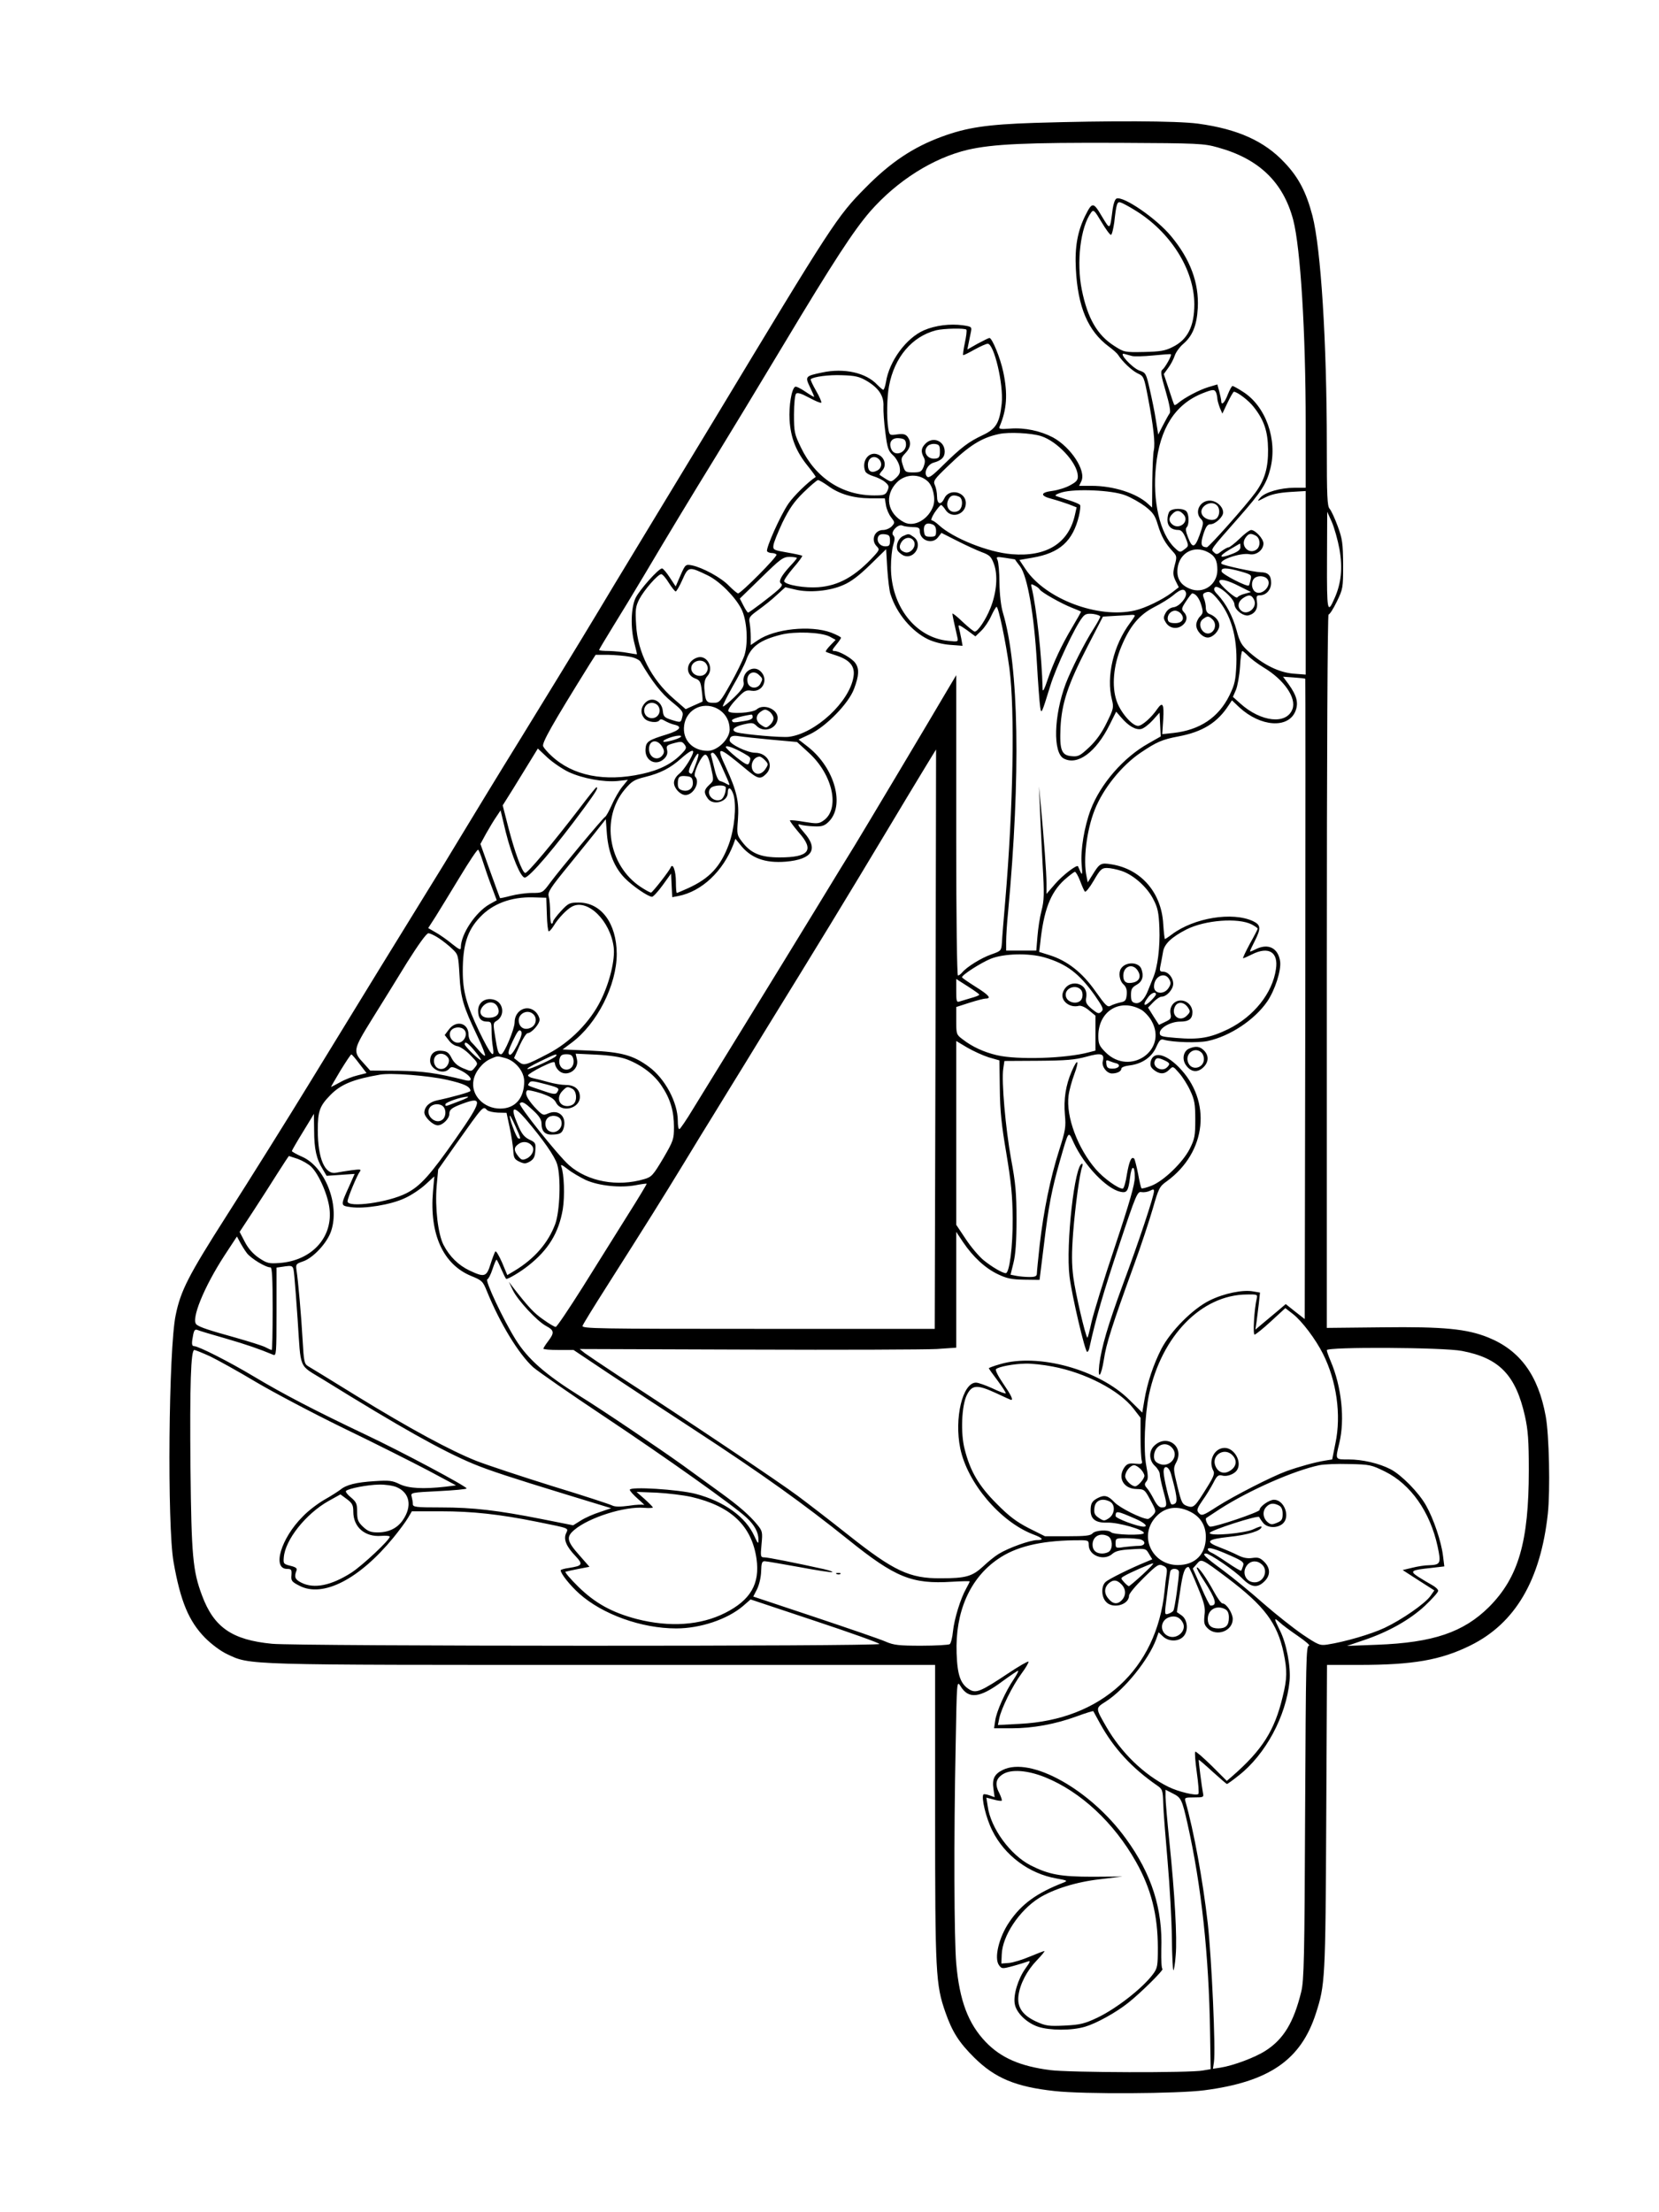 <?xml version="1.0" standalone="no"?>
<!DOCTYPE svg PUBLIC "-//W3C//DTD SVG 20010904//EN"
 "http://www.w3.org/TR/2001/REC-SVG-20010904/DTD/svg10.dtd">
<svg version="1.0" xmlns="http://www.w3.org/2000/svg"
 width="864pt" height="1152pt" viewBox="0 0 864 1152"
 preserveAspectRatio="xMidYMid meet">

<g transform="translate(0,1152) scale(0.1,-0.1)"
fill="#000000" stroke="none">
<path d="M5385 10880 c-244 -8 -350 -24 -478 -71 -151 -55 -270 -135 -399
-266 -149 -150 -174 -190 -788 -1208 -103 -170 -238 -393 -300 -495 -62 -102
-160 -264 -218 -360 -118 -197 -184 -307 -490 -805 -119 -192 -259 -423 -313
-512 -54 -90 -128 -211 -165 -270 -109 -176 -356 -578 -622 -1013 -105 -172
-315 -508 -434 -694 -197 -309 -237 -387 -263 -514 -37 -174 -45 -1097 -11
-1287 36 -204 79 -307 164 -394 33 -33 81 -69 113 -84 125 -59 72 -57 1960
-57 l1729 0 0 -772 c0 -835 3 -893 54 -1038 35 -100 70 -156 150 -235 108
-107 216 -152 418 -174 149 -17 645 -14 780 4 338 44 503 158 581 400 48 149
50 173 54 1018 l4 797 167 0 c281 0 425 25 579 101 234 115 366 340 404 686
13 121 7 411 -11 508 -39 214 -134 343 -299 410 -111 45 -233 57 -553 53
l-288 -3 0 1857 c0 1149 4 1858 9 1858 6 0 25 30 43 67 32 66 33 71 33 193 -1
110 -4 134 -28 199 -15 41 -34 82 -42 91 -13 14 -15 65 -15 328 0 543 -31
1030 -75 1199 -32 122 -72 199 -144 275 -105 113 -245 176 -451 204 -113 15
-460 16 -855 4z m958 -128 c214 -59 340 -181 392 -377 38 -146 65 -585 65
-1064 l0 -331 -58 0 c-73 0 -153 -23 -178 -51 -19 -22 -19 -22 26 1 31 16 69
24 127 28 l83 5 0 -478 0 -478 -64 5 c-74 6 -154 45 -229 111 -41 37 -50 51
-67 115 -21 75 -54 137 -98 185 -20 20 -23 30 -14 39 15 15 100 -58 101 -89 1
-29 48 -65 75 -57 33 9 48 35 42 72 -4 27 -2 32 16 32 32 0 58 29 58 65 0 39
-16 55 -55 55 -34 1 -193 35 -203 44 -18 19 99 59 145 50 36 -7 73 22 73 56 0
24 -42 70 -64 70 -8 0 -35 -20 -60 -45 -26 -25 -52 -45 -57 -45 -6 0 -22 -9
-37 -20 -22 -18 -27 -19 -40 -6 -17 16 -22 9 133 185 114 130 141 171 161 251
38 151 -24 325 -143 400 -26 17 -50 30 -54 30 -4 0 -15 -20 -25 -45 -16 -43
-34 -60 -34 -32 0 6 -5 28 -10 48 l-10 37 -47 -14 c-47 -14 -124 -55 -156 -82
-9 -8 -19 -13 -21 -11 -2 2 -15 39 -29 83 l-26 78 23 32 c13 17 28 46 34 64 6
18 25 44 42 59 50 42 73 97 78 189 7 130 -39 254 -139 374 -76 92 -248 210
-284 196 -8 -3 -16 -26 -20 -53 -15 -114 -12 -113 -57 -39 -44 75 -50 75 -86
3 -40 -81 -55 -162 -49 -277 10 -199 63 -324 172 -405 22 -16 44 -36 48 -43
23 -36 71 -81 101 -96 33 -15 34 -18 55 -128 28 -147 38 -236 30 -273 -4 -16
-7 -90 -8 -164 l-1 -134 -22 20 c-60 55 -180 93 -293 93 l-65 0 12 25 c25 55
-55 176 -148 227 -65 34 -147 52 -223 46 -53 -4 -61 -2 -55 11 38 89 43 170
19 284 -15 72 -58 177 -72 177 -4 0 -32 -14 -62 -30 l-53 -30 6 30 c3 17 9 43
12 59 6 29 5 30 -41 37 -66 9 -143 0 -203 -26 -92 -40 -181 -160 -198 -270 -4
-22 -10 -40 -14 -40 -3 0 -17 12 -31 26 -58 63 -173 89 -288 64 -87 -18 -89
-21 -63 -75 12 -25 22 -48 22 -51 0 -3 -20 9 -45 26 -25 17 -49 29 -54 26 -19
-12 -33 -99 -29 -173 6 -94 34 -165 96 -241 24 -30 42 -55 40 -56 -40 -26
-114 -98 -142 -139 -42 -61 -119 -234 -111 -248 4 -5 15 -9 25 -9 10 0 21 -4
24 -8 6 -10 -185 -202 -200 -202 -5 0 -26 18 -48 40 -40 42 -138 95 -193 106
-32 6 -34 5 -59 -52 l-25 -58 -31 47 c-17 26 -35 47 -40 47 -18 0 -117 -111
-138 -154 -24 -51 -27 -155 -6 -236 8 -30 14 -56 13 -57 -1 -1 -22 3 -47 7
-25 5 -69 9 -97 10 -29 0 -53 2 -53 5 0 3 33 58 73 123 40 64 113 185 162 267
128 216 241 403 377 624 65 106 221 363 345 570 265 442 368 599 454 699 141
161 328 279 509 322 132 30 301 38 795 36 406 -2 434 -3 508 -24z m-435 -325
c186 -112 312 -310 312 -492 0 -114 -35 -184 -113 -222 -39 -20 -64 -24 -150
-26 -100 -2 -103 -1 -153 31 -89 56 -140 144 -170 293 -29 144 -7 327 49 403
12 16 17 11 54 -51 22 -37 44 -67 49 -66 5 1 12 31 17 65 11 99 15 111 35 103
9 -3 41 -20 70 -38z m-875 -624 c3 -5 -1 -35 -8 -68 -7 -33 -11 -62 -9 -64 2
-2 28 11 58 28 31 17 62 31 70 31 33 0 83 -211 73 -311 -11 -101 -29 -132 -99
-165 -74 -35 -111 -63 -206 -156 -56 -56 -75 -69 -84 -60 -19 19 2 64 35 73
40 11 57 28 57 57 0 56 -61 81 -100 42 -23 -23 -25 -42 -9 -72 8 -14 7 -28 -1
-49 -11 -26 -17 -29 -55 -29 -39 0 -42 2 -53 37 -11 34 -9 40 13 63 28 29 32
57 12 85 -11 14 -23 17 -54 13 -40 -6 -41 -5 -47 31 -9 55 -7 162 4 221 28
150 120 258 245 290 40 10 153 12 158 3z m863 -137 c11 -3 60 -2 110 3 49 5
90 8 92 6 6 -5 -30 -69 -44 -80 -11 -8 -8 -29 17 -113 20 -69 27 -108 20 -115
-5 -7 -20 -34 -34 -61 l-25 -49 -12 74 c-6 41 -21 113 -32 161 -19 84 -21 87
-53 98 -38 13 -115 97 -79 87 10 -3 28 -8 40 -11z m-1383 -129 c64 -38 91 -79
88 -134 -1 -24 3 -85 10 -136 10 -80 15 -95 39 -117 16 -14 31 -41 35 -60 5
-29 2 -39 -18 -58 -25 -23 -26 -23 -54 -6 -15 10 -30 19 -32 21 -2 2 4 12 14
23 23 25 13 67 -20 82 -48 22 -90 -31 -69 -86 3 -9 22 -20 43 -26 20 -6 47
-19 60 -30 21 -18 22 -24 13 -45 -10 -22 -18 -25 -69 -25 -167 0 -306 91 -382
250 -34 70 -36 81 -36 172 0 55 5 102 11 108 7 7 27 1 68 -21 31 -17 60 -29
63 -26 3 3 -9 31 -27 62 -18 31 -30 58 -28 60 13 13 94 24 164 21 67 -2 89 -7
127 -29z m1821 -63 c3 -9 6 -23 6 -32 1 -9 7 -30 13 -46 l13 -30 27 57 c15 31
30 57 33 57 17 0 77 -45 103 -79 54 -68 74 -127 75 -221 1 -95 -17 -158 -65
-224 -47 -65 -243 -286 -254 -286 -30 1 -34 16 -18 68 13 40 22 52 37 52 25 0
66 38 66 61 0 31 -35 62 -70 62 -52 0 -81 -61 -45 -96 12 -12 12 -22 4 -49
-33 -103 -47 -112 -72 -46 -11 28 -14 45 -7 52 14 14 13 69 -2 84 -16 16 -70
16 -86 0 -7 -7 -12 -27 -12 -45 0 -34 21 -53 58 -53 14 0 25 -13 37 -42 16
-41 16 -42 -7 -59 -22 -17 -24 -17 -51 9 -76 72 -116 244 -97 423 20 199 100
324 243 381 53 21 63 22 71 2z m-912 -225 c84 -27 186 -136 191 -204 2 -24 -5
-33 -38 -51 -22 -13 -64 -26 -92 -30 -66 -8 -68 -26 -5 -42 26 -7 66 -20 88
-28 l41 -16 -9 -40 c-33 -147 -148 -219 -329 -204 -124 10 -307 84 -380 152
-14 13 -30 24 -36 24 -7 0 0 18 14 40 15 22 30 40 34 40 4 0 14 -11 23 -25 32
-49 106 -24 106 35 0 60 -87 79 -112 25 -17 -37 -38 -32 -38 10 0 19 -5 45
-11 58 -10 22 -5 30 66 98 112 109 177 150 269 169 50 11 168 5 218 -11z
m-704 -37 c7 -49 -60 -75 -77 -29 -14 35 5 59 42 55 25 -2 33 -8 35 -26z m177
-42 c0 -29 -4 -36 -23 -38 -43 -6 -69 37 -40 66 7 7 24 12 38 10 21 -3 25 -8
25 -38z m-317 -42 c18 -18 14 -46 -9 -58 -30 -16 -49 -5 -49 29 0 38 33 54 58
29z m253 -114 c28 -25 42 -88 30 -127 -24 -71 -99 -114 -152 -87 -88 45 -105
140 -38 208 43 44 115 47 160 6z m-520 -23 c59 -44 132 -65 221 -66 l76 0 6
-36 c3 -20 15 -48 27 -63 20 -26 20 -28 4 -46 -10 -11 -31 -20 -46 -20 -45 0
-65 -53 -33 -85 15 -15 14 -19 -12 -48 -100 -109 -186 -157 -293 -165 -69 -5
-166 11 -177 30 -3 5 18 36 46 69 29 33 50 62 48 65 -3 2 -38 10 -79 17 -70
12 -74 14 -71 37 1 14 23 67 47 119 36 73 60 108 110 157 36 35 70 64 75 64 6
0 28 -13 51 -29z m1549 -50 c30 -11 77 -38 104 -58 41 -32 52 -48 66 -96 19
-62 39 -97 77 -138 22 -24 23 -28 11 -72 -10 -40 -10 -51 4 -81 l17 -34 -36
-28 c-49 -37 -139 -81 -193 -93 -191 -44 -466 60 -569 215 l-32 48 69 12 c140
24 209 85 241 217 6 26 9 52 6 57 -3 5 -29 16 -58 25 -28 9 -59 19 -67 22 -9
3 3 11 30 19 70 20 261 12 330 -15z m-866 -7 c23 -9 21 -61 -3 -74 -39 -21
-73 19 -51 60 11 21 26 25 54 14z m1344 -46 c17 -17 15 -53 -3 -68 -19 -16
-61 -5 -74 19 -22 39 44 82 77 49z m-174 -47 c34 -38 -26 -85 -62 -49 -16 16
-15 33 4 52 21 21 37 20 58 -3z m812 -181 c17 -99 9 -178 -26 -256 -37 -85
-40 -68 -39 198 l1 253 24 -53 c13 -30 31 -94 40 -142z m-2101 94 c0 -26 -4
-29 -30 -29 -26 0 -30 4 -33 29 -4 33 12 47 42 36 15 -5 21 -16 21 -36z m-122
21 c30 0 37 -4 37 -19 0 -51 66 -74 96 -33 l17 22 81 -41 c45 -23 102 -49 128
-59 41 -15 50 -23 64 -61 22 -58 15 -149 -18 -231 -24 -60 -65 -121 -81 -122
-5 -1 -33 22 -63 50 -30 29 -54 48 -54 43 0 -8 11 -57 26 -123 5 -23 4 -24
-49 -18 -170 17 -297 181 -297 383 0 42 5 94 12 116 9 29 9 41 0 50 -17 17 26
62 48 51 8 -4 32 -7 53 -8z m-118 -70 c0 -25 -4 -30 -24 -30 -28 0 -47 25 -38
49 5 12 16 16 34 14 24 -3 28 -8 28 -33z m1906 25 c22 -13 25 -52 5 -70 -39
-32 -89 17 -60 59 17 24 27 26 55 11z m-81 -59 c0 -14 -13 -24 -44 -36 -67
-26 -74 -14 -14 22 29 17 54 32 56 32 1 1 2 -8 2 -18z m-1822 -246 c31 -99
110 -193 195 -234 29 -14 75 -26 114 -29 l66 -5 -7 39 c-4 21 -10 48 -13 58
-4 15 4 12 41 -14 l46 -34 30 29 c17 16 40 50 52 77 12 26 25 48 28 48 10 0
48 -181 67 -320 29 -219 20 -724 -22 -1215 -8 -93 -16 -189 -17 -213 -3 -43
-4 -44 -55 -62 -52 -18 -128 -65 -152 -94 -8 -9 -17 -16 -22 -16 -5 0 -9 298
-9 703 0 386 0 738 0 782 l0 79 -47 -79 c-76 -130 -443 -745 -483 -810 -21
-33 -113 -184 -205 -335 -92 -151 -258 -421 -368 -600 -110 -179 -230 -373
-266 -432 -36 -60 -69 -108 -73 -108 -5 0 -8 19 -8 43 0 96 -67 221 -151 282
-81 60 -144 77 -307 84 l-142 6 47 35 c133 99 235 301 235 463 -1 159 -81 267
-198 267 -48 0 -54 -3 -93 -45 -22 -24 -41 -49 -41 -55 0 -5 -3 -10 -7 -10 -5
0 -8 26 -8 58 0 31 -3 69 -7 83 -7 23 7 44 110 170 64 79 133 164 152 189 l35
44 6 -79 c8 -96 39 -173 94 -229 41 -41 121 -96 141 -96 6 0 31 27 55 60 l44
61 3 -62 3 -61 32 6 c122 24 233 129 287 270 l10 28 23 -28 c55 -72 130 -100
240 -91 138 12 171 65 95 151 -32 37 -37 47 -21 42 11 -4 44 -8 71 -9 41 -2
55 2 76 22 88 83 35 280 -105 391 l-50 39 58 27 c85 40 203 161 231 237 26 69
28 105 6 135 -17 24 -83 62 -109 62 -13 0 -12 6 9 31 14 17 26 34 26 38 0 4
-24 16 -52 27 -107 39 -293 20 -381 -40 l-37 -25 0 43 c0 24 -3 57 -6 73 -5
27 -1 33 46 67 29 21 72 55 96 78 l44 40 51 -12 c73 -18 181 -8 252 24 40 17
83 50 140 106 l82 80 6 -102 c4 -57 11 -117 17 -133z m1652 220 c37 -19 50
-43 50 -93 0 -77 -74 -127 -143 -98 -50 20 -71 56 -64 109 11 79 86 119 157
82z m-2140 -31 c0 -3 -16 -22 -35 -42 -46 -50 -63 -81 -47 -91 8 -5 4 -15 -15
-32 -35 -32 -150 -119 -157 -119 -3 0 -14 16 -24 36 l-19 37 111 108 c101 99
114 109 149 109 20 0 37 -3 37 -6z m1136 -7 c0 -1 12 -18 27 -37 38 -51 73
-252 87 -500 6 -107 14 -211 17 -230 6 -42 7 -40 53 109 30 98 130 311 168
357 13 17 25 20 55 17 20 -3 37 -9 37 -14 0 -5 -16 -34 -35 -64 -46 -71 -117
-213 -145 -286 -62 -167 -67 -359 -10 -389 72 -38 168 33 239 176 l34 68 26
-30 c38 -45 77 -67 105 -60 13 3 40 24 59 45 l36 40 3 -62 3 -62 -65 -37
c-130 -73 -249 -211 -300 -345 -33 -88 -53 -209 -47 -283 5 -53 3 -60 -6 -40
-6 14 -12 27 -13 29 -7 9 -79 -46 -119 -92 l-45 -52 0 55 c0 55 -13 231 -30
410 l-9 95 5 -115 c2 -63 9 -195 14 -293 9 -153 8 -186 -6 -240 -9 -34 -18
-95 -21 -134 l-6 -73 -78 0 -79 0 0 48 c0 26 4 94 10 152 66 711 57 1278 -27
1560 -10 33 -17 95 -18 155 0 55 -5 108 -10 119 -8 17 -5 18 41 11 27 -4 49
-8 50 -8z m-1599 -84 c61 -30 141 -110 174 -174 29 -57 37 -174 16 -242 -9
-26 -41 -92 -72 -147 -54 -96 -58 -100 -90 -100 -37 0 -42 8 -47 77 -1 28 3
48 15 61 38 41 0 114 -51 98 -59 -19 -67 -88 -12 -109 25 -9 29 -17 35 -65 4
-29 5 -55 3 -56 -2 -1 -22 -10 -45 -20 l-42 -19 -62 54 c-117 101 -188 241
-196 384 -5 80 -3 96 16 134 25 48 97 131 115 131 6 0 24 -20 39 -45 16 -25
32 -45 36 -45 4 0 20 27 35 61 31 70 34 70 133 22z m2775 21 c55 -16 57 -18
51 -43 -3 -14 -7 -28 -9 -30 -8 -9 -139 58 -142 73 -4 21 24 21 100 0z m138
-39 c28 -33 -31 -93 -65 -65 -18 15 -20 51 -3 68 16 16 53 15 68 -3z m-147
-37 l62 -31 -32 -9 c-18 -4 -35 -13 -39 -19 -6 -11 -94 67 -94 83 0 17 43 7
103 -24z m-1038 -18 c9 -15 114 -74 168 -95 26 -10 47 -19 47 -21 0 -1 -20
-37 -45 -79 -57 -95 -101 -190 -131 -280 -14 -42 -23 -60 -24 -45 -4 170 -32
426 -57 529 -5 21 -4 22 15 12 12 -6 24 -15 27 -21z m761 -15 c9 -23 -33 -73
-63 -77 -17 -2 -33 -13 -42 -29 -13 -24 -13 -29 2 -53 20 -30 61 -35 89 -9 22
20 23 46 3 66 -13 14 -12 20 12 56 15 23 29 41 32 41 18 -1 36 -24 47 -60 11
-37 10 -44 -7 -61 -10 -10 -19 -30 -19 -44 0 -30 32 -65 60 -65 27 0 60 35 60
63 0 25 -22 49 -52 60 -11 4 -18 17 -18 31 0 14 -4 36 -10 50 -8 21 -6 26 13
32 17 5 28 -1 54 -31 74 -85 107 -199 102 -345 -4 -83 -8 -104 -36 -161 -57
-116 -155 -181 -293 -196 l-57 -6 5 77 c5 80 -3 94 -31 54 -29 -43 -79 -88
-100 -88 -31 0 -93 72 -112 131 -26 76 -16 183 24 280 45 109 94 167 171 207
36 18 81 46 100 62 39 33 58 37 66 15z m354 -36 c23 -41 -35 -90 -68 -57 -19
19 -14 45 10 62 30 21 45 20 58 -5z m-380 -74 c22 -26 8 -50 -30 -50 -25 0
-36 5 -38 18 -5 23 15 47 38 47 10 0 23 -7 30 -15z m-240 -11 c0 -3 -11 -20
-24 -37 -87 -116 -126 -280 -95 -401 10 -40 8 -48 -27 -119 -25 -52 -55 -94
-91 -128 -47 -44 -57 -50 -90 -47 -55 4 -65 31 -60 148 6 128 39 226 140 422
l81 157 66 4 c36 2 73 4 83 5 9 1 17 -1 17 -4z m405 -20 c20 -20 16 -53 -7
-68 -40 -24 -80 44 -42 71 23 17 29 16 49 -3z m-1994 -89 l31 -17 -28 -29
c-15 -16 -26 -30 -23 -33 2 -2 28 -11 56 -20 70 -23 97 -57 88 -110 -20 -130
-197 -295 -336 -313 -37 -5 -230 12 -271 23 -34 10 -18 29 32 41 46 11 53 10
70 -7 40 -40 110 -13 110 42 0 46 -74 75 -109 44 -21 -19 -142 -26 -148 -9 -3
7 16 35 42 62 41 44 50 49 79 44 59 -9 91 61 46 102 -38 35 -98 -6 -87 -60 3
-18 -8 -36 -49 -76 -30 -29 -56 -50 -59 -48 -3 3 20 49 50 103 31 53 63 115
71 138 25 71 71 105 182 133 72 18 208 13 253 -10z m2180 -101 c13 -14 49 -41
80 -60 107 -64 172 -159 150 -217 -31 -82 -164 -67 -271 29 l-39 35 16 37 c8
20 18 74 21 120 2 45 8 82 12 82 3 0 17 -12 31 -26z m-3221 -4 c25 -4 49 -16
55 -25 60 -103 110 -167 164 -210 53 -43 61 -53 55 -75 -8 -34 -7 -34 -56 -19
-38 12 -43 18 -46 46 -5 53 -57 78 -91 44 -25 -25 -27 -58 -4 -83 17 -19 68
-25 78 -8 4 6 14 5 28 -4 12 -7 35 -17 50 -20 43 -10 28 -29 -39 -50 -98 -30
-109 -38 -112 -75 -6 -62 55 -94 98 -51 14 14 18 28 14 45 -5 21 -1 25 36 35
37 10 43 9 55 -7 12 -16 10 -22 -13 -46 -50 -53 -116 -87 -208 -107 -195 -43
-361 -10 -472 94 -19 17 -38 39 -43 49 -9 16 44 110 243 430 l30 47 67 0 c36
-1 86 -5 111 -10z m400 -40 c8 -14 8 -26 0 -40 -19 -35 -80 -20 -80 20 0 40
61 55 80 20z m274 -56 c19 -18 19 -20 6 -45 -16 -29 -58 -25 -66 6 -11 45 29
71 60 39z m2844 -19 c1 -1 1 -752 0 -1668 l-3 -1666 -50 39 -49 39 -41 -35
c-22 -18 -57 -48 -79 -66 l-38 -32 6 40 c3 21 8 65 12 96 l6 57 -36 6 c-52 10
-152 -10 -226 -47 -88 -43 -203 -159 -252 -253 -42 -83 -73 -176 -88 -266
l-11 -65 -67 66 c-159 158 -476 245 -674 186 -32 -9 -58 -19 -58 -21 0 -3 21
-32 46 -65 25 -34 44 -63 42 -66 -3 -2 -34 9 -69 26 -35 16 -74 30 -86 30 -70
0 -114 -186 -82 -342 37 -180 208 -382 379 -448 51 -19 59 -30 22 -30 -37 0
-149 -40 -201 -72 -20 -12 -57 -42 -83 -67 -55 -50 -89 -60 -218 -60 -163 -1
-244 37 -485 228 -88 70 -205 160 -260 201 -93 70 -602 411 -939 629 -79 52
-156 104 -171 115 l-26 21 878 -3 c483 -2 924 0 981 3 l102 7 0 301 0 302 36
-54 c52 -77 116 -136 182 -167 46 -22 72 -27 137 -28 l79 -1 23 185 c24 201
40 283 83 435 47 163 43 158 72 94 55 -118 169 -238 242 -255 35 -8 42 2 51
73 8 67 25 69 25 3 0 -38 -27 -132 -104 -363 -58 -172 -112 -349 -122 -394
-10 -46 -19 -81 -21 -79 -11 11 -62 232 -73 314 -9 70 -9 126 -1 234 11 139
34 309 47 342 3 9 3 16 0 16 -39 0 -86 -421 -66 -587 12 -99 81 -393 92 -393
4 0 10 10 12 23 33 152 73 288 153 528 90 271 97 286 118 281 13 -2 32 1 44 7
17 9 21 9 21 -2 0 -25 -79 -263 -161 -483 -80 -218 -112 -327 -124 -421 -9
-84 10 -61 24 27 12 82 42 176 156 490 37 101 81 235 99 297 30 105 35 115 72
141 209 152 237 420 62 596 -70 70 -131 82 -145 29 -4 -20 -1 -31 17 -45 29
-23 55 -23 79 1 20 20 20 20 52 -17 18 -20 44 -61 58 -92 22 -47 26 -69 26
-150 0 -85 -3 -101 -29 -153 -37 -72 -137 -168 -200 -192 -26 -10 -49 -16 -51
-13 -3 2 -11 37 -18 76 -8 40 -17 75 -20 78 -14 15 -26 -12 -38 -81 -6 -41
-16 -75 -22 -75 -24 0 -99 54 -139 100 -95 109 -157 275 -143 384 3 26 17 77
30 112 28 75 17 87 -14 14 -31 -72 -42 -145 -35 -225 6 -63 3 -82 -30 -185
-46 -144 -81 -317 -101 -490 -8 -74 -15 -143 -15 -152 0 -14 -9 -18 -39 -18
-21 0 -52 3 -68 6 l-30 6 15 61 c11 43 16 113 16 227 0 137 -5 190 -28 313
-29 160 -51 407 -41 472 l6 40 177 1 c144 1 190 5 249 21 79 22 97 17 86 -25
-6 -26 21 -62 48 -62 27 0 49 11 49 25 0 7 18 14 44 17 64 8 115 43 138 96 17
37 23 43 41 37 48 -13 175 -17 227 -6 116 25 244 110 310 206 40 59 73 161 67
208 -10 71 -63 97 -129 63 -16 -8 -28 -13 -28 -10 0 3 11 27 25 54 33 66 32
83 -9 103 -107 50 -307 18 -423 -69 -17 -13 -34 -24 -36 -24 -2 0 -6 35 -9 79
-9 163 -116 286 -270 310 -55 9 -61 6 -99 -56 l-24 -38 -6 30 c-19 86 0 241
42 347 43 110 140 231 239 298 83 56 112 69 197 85 127 24 204 72 263 164 l16
24 39 -37 c110 -101 253 -111 291 -21 18 44 8 82 -35 142 l-29 39 57 -4 c31
-2 57 -5 59 -7z m-3368 -145 c15 -28 -4 -60 -35 -60 -14 0 -29 8 -35 20 -15
28 4 60 35 60 14 0 29 -8 35 -20z m320 -19 c32 -23 50 -58 50 -100 0 -49 -63
-111 -114 -111 -80 0 -133 58 -123 132 12 91 111 132 187 79z m278 -38 c2 -10
-6 -27 -17 -37 -19 -18 -22 -18 -46 -2 -31 20 -32 50 -3 70 19 13 25 14 43 2
11 -7 21 -22 23 -33z m-108 3 c0 -10 -16 -17 -45 -21 -56 -9 -59 -9 -63 3 -2
8 44 22 101 31 4 0 7 -5 7 -13z m-374 -103 c-12 -12 -84 -31 -91 -25 -7 8 51
30 79 31 11 1 16 -2 12 -6z m472 -15 l133 -12 59 -54 c129 -116 167 -298 76
-357 -22 -15 -34 -15 -96 -5 -39 7 -73 10 -76 8 -2 -3 19 -31 46 -63 83 -93
54 -130 -100 -130 -99 0 -149 21 -195 81 -27 35 -28 40 -22 114 7 94 -5 149
-62 273 -54 116 -45 116 105 -9 61 -51 74 -54 104 -24 43 43 8 110 -57 110
-40 0 -133 45 -133 64 0 22 14 28 50 22 19 -3 95 -11 168 -18z m-571 -34 c12
-19 14 -30 6 -43 -24 -38 -73 -19 -73 29 0 45 41 54 67 14z m425 -36 c40 -23
40 -23 30 -50 -6 -15 -15 -12 -65 27 -31 25 -57 50 -57 55 0 11 38 -2 92 -32z
m-911 -98 c73 -34 183 -54 256 -47 l53 6 -30 -37 c-16 -20 -40 -62 -54 -94
-14 -31 -29 -59 -35 -62 -13 -8 -235 -274 -286 -343 -39 -53 -40 -53 -95 -53
-30 0 -80 -7 -110 -15 -30 -8 -55 -13 -56 -12 -1 1 -24 65 -52 142 l-50 140
30 55 c17 30 41 70 53 87 l22 33 27 -113 c32 -127 78 -237 99 -237 24 0 159
158 311 365 60 82 74 105 62 105 -3 0 -43 -50 -89 -111 -135 -176 -271 -339
-282 -335 -16 4 -54 108 -87 235 l-30 117 54 86 c29 47 70 114 91 148 l38 62
50 -47 c27 -25 77 -59 110 -75z m1911 -1392 l-4 -1508 -920 0 c-836 0 -920 1
-914 16 3 9 59 100 124 202 214 337 288 455 402 642 62 102 129 212 150 245
20 33 62 101 92 150 31 50 111 180 178 290 280 454 418 680 650 1067 134 224
245 406 245 405 0 -1 -1 -680 -3 -1509z m-1262 1497 c0 -19 -47 -94 -71 -113
-18 -14 -29 -33 -29 -48 0 -29 33 -64 60 -64 42 0 78 68 50 96 -13 13 34 114
53 114 10 0 20 -22 30 -67 15 -67 15 -68 -9 -90 -28 -26 -30 -40 -8 -71 27
-39 104 -18 104 29 0 37 19 28 31 -13 15 -58 4 -174 -25 -254 -43 -117 -101
-179 -214 -230 -29 -13 -55 -24 -57 -24 -3 0 -5 26 -5 58 0 56 -16 101 -27 75
-7 -18 -92 -127 -102 -131 -4 -1 -28 12 -54 29 -169 112 -209 357 -84 507 37
44 50 52 107 66 80 20 131 46 188 97 41 36 62 47 62 34z m14 -62 c-21 -58 -20
-57 -33 -48 -7 4 -2 24 15 57 31 62 43 56 18 -9z m135 -15 c48 -108 47 -101
25 -90 -10 6 -26 13 -35 15 -9 3 -20 27 -28 63 -8 33 -16 65 -18 72 -3 6 1 12
9 12 9 0 29 -30 47 -72z m226 32 c17 -18 17 -21 1 -45 -20 -30 -51 -33 -66 -6
-15 30 5 70 36 71 6 0 19 -9 29 -20z m-377 -111 c4 -33 -20 -53 -53 -45 -19 5
-25 13 -25 35 0 36 8 43 45 39 24 -2 31 -8 33 -29z m172 -31 c0 -29 -13 -57
-27 -63 -39 -14 -78 30 -53 60 15 18 80 20 80 3z m-1265 -385 c10 -32 30 -90
45 -129 l27 -72 -38 -21 c-73 -42 -149 -156 -149 -225 0 -15 -7 -12 -45 18
-24 20 -62 47 -85 60 l-40 23 38 59 c20 32 77 125 126 206 49 81 92 146 96
143 4 -2 15 -30 25 -62z m3328 -49 c61 -21 132 -84 164 -148 22 -42 28 -68 31
-148 4 -100 -9 -206 -33 -261 -7 -18 -18 -45 -25 -62 -18 -48 -44 -75 -69 -68
-17 4 -21 13 -21 42 0 30 5 39 30 53 30 17 38 45 24 83 -15 37 -82 38 -106 1
-14 -21 -8 -63 12 -81 15 -14 20 -29 18 -54 -3 -30 -7 -36 -33 -41 -17 -4 -39
-11 -50 -17 -17 -10 -26 -1 -80 75 -68 97 -146 159 -239 188 l-54 17 5 41 c18
175 53 267 126 334 26 23 51 42 55 42 5 0 17 -21 27 -47 10 -27 21 -52 25 -56
4 -5 25 21 46 57 34 59 42 66 69 66 17 0 52 -7 78 -16z m-2995 -226 c1 -49 6
-88 10 -88 4 0 15 12 25 28 24 40 69 87 96 101 80 43 199 -73 217 -211 8 -64
-20 -182 -67 -277 -55 -112 -160 -219 -274 -278 -119 -62 -126 -64 -154 -42
l-24 19 29 65 c16 35 35 65 42 65 20 0 62 47 62 70 0 11 -9 29 -20 40 -43 43
-110 10 -110 -54 0 -35 -55 -166 -70 -166 -14 0 -19 13 -31 90 -11 65 -11 73
4 82 50 27 40 101 -14 113 -44 10 -79 -16 -79 -58 0 -39 15 -57 47 -57 21 0
23 -5 23 -47 0 -27 3 -65 7 -87 11 -67 -13 -38 -72 84 -66 139 -85 209 -85
312 0 137 24 213 89 281 66 71 163 107 276 104 l70 -2 3 -87z m3671 -52 c17
-9 31 -19 31 -22 0 -3 -18 -38 -41 -79 -22 -41 -38 -75 -35 -75 4 0 24 9 46
20 87 44 139 12 125 -77 -18 -125 -115 -246 -248 -312 -95 -46 -152 -56 -272
-46 -75 6 -85 9 -85 26 0 27 57 59 106 59 46 0 64 14 64 49 0 33 -27 61 -61
61 -35 0 -60 -33 -53 -69 5 -23 1 -29 -27 -42 l-33 -16 -29 45 -28 45 27 28
c15 16 35 29 44 29 26 0 60 38 60 67 0 32 -26 63 -53 63 -17 0 -19 5 -13 33 4
17 9 49 13 70 6 41 44 77 122 117 97 49 269 62 340 26z m-4233 -72 c21 -14 53
-39 70 -56 30 -28 31 -33 37 -136 6 -119 20 -164 92 -315 26 -54 44 -101 41
-104 -3 -3 -17 9 -32 27 -15 18 -34 38 -41 45 -7 8 -13 24 -13 37 0 62 -65 78
-103 26 l-21 -28 21 -27 c11 -16 31 -29 45 -31 14 -2 44 -22 67 -46 41 -42 42
-43 24 -65 -18 -22 -18 -22 -61 -4 -29 12 -48 29 -60 53 -14 28 -24 36 -52 38
-37 4 -60 -16 -60 -52 0 -46 71 -76 100 -41 10 12 18 11 61 -10 55 -28 69 -62
22 -50 -153 38 -217 47 -351 49 l-144 1 -33 37 c-59 63 -57 70 42 230 49 79
132 212 183 296 60 95 101 152 111 152 9 0 34 -12 55 -26z m3155 -100 c115
-34 180 -84 261 -198 42 -61 47 -72 34 -84 -13 -13 -19 -11 -50 14 -29 25 -34
34 -29 61 13 79 -97 101 -122 23 -13 -41 35 -80 83 -68 11 3 33 -6 53 -23 l34
-28 0 -91 0 -91 -35 -9 c-119 -32 -371 -40 -478 -15 -68 16 -129 44 -179 83
-32 24 -33 27 -33 96 l0 72 68 22 c38 12 76 22 85 22 33 0 16 19 -53 62 -38
24 -70 46 -70 49 0 12 96 74 149 96 69 28 199 31 282 7z m484 -68 c19 -29 10
-54 -21 -62 -37 -9 -54 2 -54 35 0 50 49 67 75 27z m165 -47 c9 -16 8 -26 -5
-45 -23 -35 -75 -30 -75 8 0 54 57 81 80 37z m-1023 -53 c18 -12 33 -23 33
-26 0 -3 -19 -11 -42 -17 -24 -7 -51 -15 -60 -18 -16 -6 -18 0 -18 55 l0 62
28 -18 c15 -9 42 -27 59 -38z m563 -1 c7 -8 10 -25 6 -40 -11 -43 -86 -30 -86
15 0 37 55 55 80 25z m390 -23 c0 -5 -13 -21 -30 -37 -33 -31 -41 -18 -12 20
16 24 42 34 42 17z m-3428 -67 c15 -33 -4 -55 -48 -55 -41 0 -55 31 -28 61 25
27 62 25 76 -6z m3595 -2 c13 -19 12 -24 -6 -42 -37 -37 -86 2 -61 49 14 26
47 23 67 -7z m-242 -12 c16 -10 40 -35 52 -57 87 -153 -113 -290 -239 -164
-33 33 -38 44 -38 85 0 130 113 199 225 136z m-3167 -23 c21 -21 14 -57 -14
-70 -31 -14 -57 -1 -62 31 -7 42 46 69 76 39z m-359 -82 c19 -23 -3 -66 -34
-66 -32 0 -55 41 -35 65 16 19 54 20 69 1z m276 -76 c-21 -40 -34 -57 -42 -52
-9 6 -5 24 18 72 23 48 32 61 41 52 9 -9 5 -26 -17 -72z m2454 -66 l56 -16 2
-148 c1 -114 9 -190 34 -336 25 -151 32 -219 33 -339 1 -147 -17 -285 -36
-285 -17 0 -73 33 -116 68 -23 19 -65 68 -92 109 l-50 75 0 479 0 478 57 -34
c31 -18 81 -41 112 -51z m-2675 31 c21 -25 34 -45 30 -45 -11 0 -84 72 -84 82
0 19 20 5 54 -37z m-139 -35 c10 -17 -5 -49 -26 -55 -26 -8 -49 11 -49 41 0
41 53 50 75 14z m-463 -30 l37 -48 -47 -12 c-26 -6 -67 -22 -91 -36 -24 -13
-45 -24 -47 -24 -1 0 21 38 49 85 29 47 54 85 57 84 3 0 22 -22 42 -49z m1024
41 c-9 -13 -138 -72 -149 -68 -6 2 23 19 64 39 78 38 94 44 85 29z m90 -16 c7
-29 -10 -55 -36 -55 -26 0 -43 26 -36 55 5 20 13 25 36 25 23 0 31 -5 36 -25z
m280 -2 c77 -30 141 -79 180 -138 45 -67 64 -131 64 -214 0 -63 -3 -72 -56
-163 -52 -87 -60 -97 -98 -108 -140 -42 -295 -13 -392 72 -58 51 -266 312
-257 322 12 12 24 6 68 -35 32 -29 45 -49 45 -68 0 -45 20 -63 65 -59 32 2 41
8 49 29 21 62 -23 106 -81 80 -24 -11 -29 -9 -70 35 -39 44 -52 72 -37 86 3 3
35 -4 71 -15 49 -17 68 -28 79 -49 28 -55 124 -31 124 30 0 39 -27 62 -73 62
-22 0 -63 7 -91 15 -28 8 -63 17 -78 20 -16 3 -28 10 -28 15 0 5 32 25 70 44
56 27 70 31 70 18 0 -8 7 -24 17 -34 38 -42 110 -3 98 54 l-7 31 108 -5 c73
-4 126 -12 160 -25z m-634 7 c53 -15 98 -70 98 -121 0 -88 -47 -142 -125 -142
-86 0 -154 71 -139 148 8 44 47 93 89 111 37 16 32 16 77 4z m3433 -12 c28
-13 30 -19 13 -36 -26 -26 -77 0 -64 33 7 18 17 19 51 3z m-252 -15 c27 -8 14
-28 -19 -28 -23 0 -30 5 -32 24 -3 20 -1 23 15 16 10 -4 26 -10 36 -12z
m-3485 -86 c91 -21 121 -35 122 -58 0 -6 -97 -33 -173 -49 -40 -8 -66 -33 -67
-63 0 -24 44 -67 70 -67 25 0 60 34 60 59 0 23 13 33 70 54 106 39 102 16 -35
-180 -135 -193 -186 -250 -259 -287 -94 -48 -306 -77 -306 -42 0 17 49 135 64
155 9 12 3 13 -43 7 -30 -4 -66 -10 -81 -13 -58 -11 -95 74 -95 222 0 99 10
126 66 183 55 56 119 82 259 106 58 10 250 -5 348 -27z m518 -24 c67 -18 69
-20 55 -42 -7 -11 -21 -10 -77 10 -84 29 -77 25 -69 38 8 14 16 14 91 -6z
m135 -23 c22 -12 26 -59 7 -78 -7 -7 -21 -12 -33 -12 -45 0 -59 46 -25 80 23
23 25 23 51 10z m-591 -65 c-76 -29 -70 -28 -70 -15 0 10 83 39 115 39 11 0
-9 -11 -45 -24z m-82 -27 c17 -17 15 -53 -3 -68 -38 -31 -96 27 -65 65 15 18
51 20 68 3z m229 -19 c6 -6 32 -12 56 -13 l45 -1 16 -75 c9 -41 17 -95 19
-120 2 -39 6 -47 31 -59 26 -12 33 -12 55 0 20 12 27 24 29 57 3 39 1 43 -32
58 -27 14 -40 30 -61 81 -39 90 -22 100 42 26 90 -105 153 -195 165 -237 20
-69 14 -241 -10 -309 -36 -98 -108 -182 -213 -245 l-37 -22 -27 65 c-16 36
-31 62 -35 58 -4 -4 -15 -34 -25 -65 -21 -68 -32 -71 -110 -34 -57 27 -104 73
-135 133 -29 56 -45 195 -36 306 l8 87 90 128 c149 210 143 203 165 181z
m-901 -106 c0 -96 12 -149 45 -202 l20 -34 73 5 73 5 -27 -61 c-48 -106 -48
-104 7 -112 70 -10 207 12 280 46 34 15 83 48 108 71 l47 43 -7 -79 c-19 -222
53 -380 200 -440 54 -22 60 -27 80 -77 69 -170 167 -330 242 -398 27 -23 192
-138 368 -255 320 -213 681 -469 743 -528 42 -39 62 -77 62 -114 0 -25 -2 -24
-21 17 -45 101 -158 182 -307 221 -90 23 -342 39 -342 21 0 -6 19 -27 43 -48
23 -20 37 -34 31 -31 -6 3 -41 2 -78 -4 -45 -6 -73 -6 -87 1 -11 6 -151 52
-312 101 -160 50 -338 109 -395 131 -136 54 -347 168 -627 340 -126 78 -239
147 -251 154 -19 11 -22 25 -28 136 -7 126 -23 308 -32 365 -4 29 -2 32 33 44
53 17 128 97 148 160 45 136 -32 332 -151 385 -30 13 -54 27 -54 30 0 3 26 48
58 100 31 51 57 93 57 94 0 0 0 -39 1 -87z m1049 21 c29 -64 29 -67 14 -62
-11 4 -52 118 -43 118 2 0 15 -25 29 -56z m235 37 c20 -39 -22 -82 -60 -61
-22 12 -27 49 -8 68 18 18 56 14 68 -7z m-150 -137 c17 -19 2 -53 -27 -67 -22
-10 -28 -8 -44 12 -24 30 -24 46 2 64 22 16 52 12 69 -9z m-1219 -69 c24 -9
56 -27 70 -41 41 -40 91 -156 96 -228 12 -146 -98 -261 -261 -273 -55 -4 -65
-2 -107 26 -31 21 -56 49 -74 84 l-27 52 69 105 c38 58 95 147 127 198 32 50
59 92 61 92 1 0 22 -7 46 -15z m1500 -110 c67 -30 179 -42 259 -27 30 6 56 9
58 8 1 -2 -44 -77 -101 -167 -56 -90 -161 -257 -232 -371 -72 -114 -135 -208
-141 -208 -6 0 -35 17 -64 38 -48 33 -78 65 -158 168 l-22 29 20 -42 c25 -53
127 -163 174 -188 43 -23 44 -35 11 -79 -14 -18 -25 -36 -25 -39 0 -4 35 -7
79 -7 l78 0 184 -123 c101 -67 301 -199 444 -292 357 -233 570 -386 803 -573
245 -197 331 -232 539 -219 51 3 93 4 93 2 0 -3 -8 -19 -18 -37 -30 -53 -62
-158 -69 -223 -3 -33 -11 -63 -17 -67 -6 -4 -73 -8 -148 -8 -117 0 -143 3
-185 21 -26 12 -193 69 -369 128 l-321 107 20 39 c11 23 20 61 21 92 1 42 4
53 18 53 9 0 89 -14 178 -30 90 -17 168 -29 174 -27 6 2 -14 9 -44 16 -154 34
-291 61 -309 61 -20 0 -21 4 -15 68 6 63 5 69 -22 102 -40 49 -95 97 -190 166
-45 33 -135 98 -200 145 -114 82 -419 288 -534 359 -179 112 -271 192 -335
295 -63 101 -161 308 -147 313 6 2 18 25 27 53 9 27 18 49 21 49 2 0 13 -22
25 -50 12 -27 23 -50 26 -50 12 0 74 37 113 68 106 83 160 172 181 295 11 68
7 184 -8 223 -5 12 5 8 33 -14 21 -17 64 -42 95 -57z m-1765 -381 c22 -28 97
-74 123 -74 8 0 11 -61 11 -215 0 -118 -2 -215 -5 -215 -4 0 -19 7 -34 15 -16
8 -87 30 -157 50 -137 38 -182 53 -200 67 -32 24 38 196 147 363 l63 96 15
-28 c8 -15 24 -42 37 -59z m247 -121 c3 -32 11 -132 17 -223 18 -269 3 -234
133 -314 402 -249 619 -371 782 -439 82 -34 198 -72 479 -158 l239 -73 -59
-20 c-32 -10 -77 -30 -99 -44 l-40 -25 -161 32 c-232 46 -360 61 -526 61 -134
0 -148 2 -148 18 0 9 -3 27 -6 38 -6 21 -3 22 140 29 80 4 146 10 146 14 0 11
-343 194 -530 282 -257 122 -428 211 -578 301 -127 76 -288 158 -311 158 -13
0 -14 14 -5 59 5 25 10 30 23 25 9 -4 75 -24 146 -44 113 -33 173 -54 248 -85
16 -7 17 8 17 223 l0 231 28 4 c61 9 59 10 65 -50z m5012 -115 c-13 -55 -21
-188 -11 -188 6 1 45 32 86 70 l74 68 40 -31 c47 -37 118 -131 156 -207 71
-141 96 -318 65 -465 l-17 -85 -37 -6 c-51 -8 -137 -32 -201 -55 -77 -28 -274
-129 -359 -183 -79 -51 -83 -52 -100 -32 -10 12 -5 24 22 63 19 26 44 68 56
91 19 38 26 43 47 38 25 -7 63 8 76 28 28 42 -13 116 -64 116 -54 0 -87 -67
-59 -119 8 -13 1 -32 -27 -77 -69 -112 -75 -118 -108 -107 -27 9 -31 17 -52
103 -22 90 -22 95 -6 125 44 83 -50 151 -116 85 -28 -28 -26 -76 5 -104 14
-13 25 -32 25 -42 0 -11 9 -51 19 -89 21 -75 20 -85 -9 -85 -13 0 -27 15 -41
43 -12 23 -28 50 -37 59 -12 14 -12 21 -2 33 10 12 10 28 0 81 -16 81 -8 267
14 372 66 307 274 519 509 521 55 1 57 0 52 -21z m1069 -273 c195 -37 280
-126 328 -340 16 -73 20 -126 20 -281 0 -374 -54 -558 -207 -712 -133 -132
-291 -186 -583 -197 l-157 -6 85 29 c129 43 241 106 320 179 38 36 70 71 70
79 0 7 -15 21 -32 30 -18 10 -50 29 -72 43 -46 30 -38 35 67 46 l69 8 -7 56
c-9 74 -49 192 -88 261 -38 68 -129 160 -185 189 -60 31 -147 51 -219 51 -71
0 -69 -3 -48 85 30 123 12 294 -45 427 -11 26 -20 51 -20 57 0 18 610 15 704
-4z m-6520 -28 c39 -19 146 -78 236 -132 91 -54 297 -163 459 -242 162 -78
360 -178 440 -220 l146 -78 -55 -7 c-116 -13 -191 -9 -238 13 -38 19 -55 21
-130 16 -98 -6 -149 -19 -180 -45 -12 -9 -49 -33 -83 -52 -33 -19 -85 -58
-113 -88 -113 -113 -160 -272 -81 -272 22 0 25 -4 23 -32 -3 -30 1 -35 42 -56
122 -63 311 34 489 251 31 38 65 84 76 103 l20 34 151 0 c163 0 304 -15 502
-55 172 -35 163 -31 150 -60 -14 -31 1 -68 49 -118 41 -44 37 -51 -34 -62 -23
-3 -43 -9 -43 -12 0 -18 49 -79 97 -122 121 -108 324 -181 505 -181 125 0 266
47 348 117 l39 34 336 -112 c184 -61 335 -115 335 -120 0 -13 -3026 -12 -3163
1 -208 20 -303 85 -365 252 -48 128 -55 206 -60 663 -4 434 2 615 20 615 5 0
42 -15 82 -33z m4387 -53 c172 -32 348 -124 422 -219 l37 -48 0 -101 c0 -56 3
-110 6 -121 5 -19 1 -20 -34 -17 -32 3 -42 0 -56 -19 -37 -54 -5 -112 63 -113
41 -1 43 -3 73 -59 30 -55 30 -58 13 -77 -10 -11 -22 -20 -27 -20 -31 0 -147
58 -174 87 -33 35 -52 40 -87 22 -30 -16 -37 -28 -37 -65 0 -45 27 -65 86 -63
58 2 197 -38 191 -55 -5 -13 -157 -9 -171 5 -16 15 -82 10 -96 -6 -10 -12 -38
-15 -130 -15 l-118 0 -84 42 c-64 33 -103 62 -168 128 -92 92 -137 168 -166
283 -22 83 -16 227 11 282 27 54 53 56 151 11 42 -20 78 -36 80 -36 12 0 -1
26 -42 86 -25 36 -42 70 -37 74 13 13 93 28 154 29 31 1 94 -6 140 -15z m623
-423 c40 -44 -13 -108 -68 -83 -19 8 -26 19 -26 38 0 56 59 84 94 45z m308
-33 c28 -23 31 -54 7 -77 -35 -32 -74 -25 -90 17 -19 51 40 93 83 60z m801
-91 c134 -66 235 -210 274 -390 19 -89 16 -96 -47 -98 -19 0 -57 -6 -85 -13
l-50 -12 82 -53 83 -53 -21 -30 c-29 -40 -149 -123 -238 -165 -70 -33 -207
-73 -298 -87 -39 -6 -48 -2 -130 53 -48 33 -139 105 -202 160 -63 56 -158 134
-212 174 -94 69 -112 87 -88 87 19 0 149 -89 189 -130 46 -47 79 -51 115 -15
32 31 32 69 -1 102 -21 21 -32 24 -61 20 -25 -4 -47 0 -74 13 -21 11 -63 29
-94 41 -82 31 -71 43 48 56 96 10 167 32 167 52 0 5 -18 -1 -41 -12 -45 -22
-229 -38 -229 -20 0 13 254 95 258 83 2 -5 11 -19 21 -31 22 -27 74 -28 102
-3 40 36 7 124 -46 124 -25 0 -75 -35 -75 -53 0 -11 -229 -89 -257 -87 -11 0
-29 38 -21 45 1 1 35 23 73 48 152 97 383 199 516 227 24 5 94 8 156 6 106 -2
115 -4 186 -39z m-1273 13 c11 -11 20 -27 20 -35 0 -16 -34 -55 -48 -55 -19 0
-52 33 -52 52 0 25 27 58 47 58 7 0 22 -9 33 -20z m159 -27 c30 -108 35 -144
20 -153 -7 -5 -17 -6 -20 -2 -9 11 -39 137 -39 167 0 39 27 31 39 -12z m-4034
-67 c69 -29 83 -99 33 -172 -29 -42 -73 -64 -131 -64 -36 0 -51 6 -76 29 -26
25 -31 36 -31 78 0 42 -4 51 -32 75 -18 14 -30 30 -26 34 13 13 113 32 171 33
32 1 73 -5 92 -13z m1535 -51 c207 -48 315 -150 340 -323 18 -130 -31 -214
-163 -281 -128 -65 -289 -76 -461 -32 -129 34 -216 82 -304 168 -42 41 -72 77
-67 78 6 2 36 9 68 15 l57 11 -50 57 c-68 76 -73 98 -29 135 75 64 262 124
364 115 25 -2 45 -1 45 2 0 3 -19 22 -42 43 l-43 38 105 -4 c58 -3 139 -13
180 -22z m-1760 -77 c0 -81 61 -133 146 -126 24 2 44 0 44 -4 0 -17 -141 -149
-199 -187 -106 -68 -195 -86 -261 -53 -34 17 -39 30 -26 63 5 11 -2 18 -31 25
-36 9 -38 11 -35 44 7 91 114 226 232 293 l63 35 34 -25 c28 -21 33 -32 33
-65z m3941 52 c29 -16 25 -65 -6 -86 -23 -15 -27 -15 -50 0 -25 16 -29 27 -25
56 5 38 41 51 81 30z m880 -20 c13 -7 19 -21 19 -44 0 -28 -5 -36 -30 -46 -26
-11 -33 -10 -50 5 -24 22 -26 58 -4 79 18 19 38 20 65 6z m-465 -31 c55 -26
84 -72 84 -133 0 -90 -56 -146 -146 -146 -124 0 -197 131 -130 231 46 67 117
85 192 48z m-285 -37 c49 -21 71 -42 45 -42 -31 0 -146 43 -146 55 0 29 7 28
101 -13z m-140 -92 c22 -12 26 -59 7 -78 -7 -7 -24 -12 -38 -12 -32 0 -50 17
-50 46 0 44 40 65 81 44z m167 -16 c32 -9 28 -34 -7 -34 -15 0 -49 -3 -75 -6
-45 -7 -46 -6 -46 20 0 25 2 26 53 26 28 0 62 -3 75 -6z m-268 -29 c0 -57 80
-86 124 -46 16 14 41 20 97 23 76 5 77 4 93 -24 l17 -28 -38 -16 c-71 -29
-188 -86 -205 -102 -23 -20 -23 -74 0 -101 33 -42 122 -20 122 30 0 10 34 51
76 92 70 69 79 74 100 64 20 -8 23 -16 20 -41 -3 -17 -8 -58 -11 -91 -42 -408
-329 -671 -754 -692 l-114 -6 7 34 c10 51 69 171 116 234 23 31 39 59 36 62
-3 3 -50 -24 -104 -60 -141 -94 -167 -105 -200 -87 -49 28 -66 74 -70 190 -8
216 69 391 215 491 92 64 218 95 396 98 76 1 77 1 77 -24z m741 -57 c61 -27
69 -34 63 -52 -4 -12 -8 -23 -10 -25 -2 -3 -34 16 -72 42 -37 25 -75 49 -84
52 -10 4 -18 12 -18 17 0 14 38 3 121 -34z m-19 -115 c193 -146 260 -235 293
-390 19 -91 19 -133 -5 -229 -42 -176 -106 -277 -263 -414 l-28 -24 -79 79
c-44 43 -82 76 -85 73 -4 -3 0 -52 8 -109 8 -57 12 -107 8 -111 -10 -11 -103
11 -156 37 -127 63 -245 177 -323 312 -58 101 -58 97 -2 133 98 63 222 218
261 323 l13 37 23 -22 c28 -26 76 -28 103 -3 30 27 27 88 -5 112 l-26 18 17
110 c14 96 24 125 44 125 3 0 24 -46 47 -103 36 -87 41 -109 36 -148 -4 -39
-2 -50 16 -68 46 -46 131 -15 131 48 0 30 -33 81 -53 81 -7 0 -27 28 -46 63
-38 70 -81 131 -88 124 -2 -3 13 -32 35 -65 65 -101 74 -134 36 -133 -4 0 -26
43 -49 97 l-43 96 21 24 c24 28 23 29 159 -73z m180 70 c35 -31 10 -93 -38
-93 -48 0 -70 55 -37 92 20 22 51 23 75 1z m-622 -53 c-36 -33 -68 -60 -71
-60 -3 0 -14 9 -25 21 -18 20 -18 21 1 32 26 16 138 65 150 66 6 0 -19 -26
-55 -59z m190 13 c0 -33 -22 -191 -29 -200 -3 -6 -15 -13 -27 -17 -20 -6 -20
-5 -6 101 7 60 15 114 17 121 7 19 45 15 45 -5z m-300 -63 c24 -24 26 -57 3
-82 -23 -25 -48 -22 -72 9 -23 28 -20 59 7 81 22 17 39 15 62 -8z m541 -130
c13 -7 19 -21 19 -43 0 -41 -15 -57 -55 -57 -37 0 -55 16 -55 49 0 49 46 75
91 51z m-221 -70 c22 -40 -28 -88 -73 -71 -48 18 -47 82 1 99 31 11 57 1 72
-28z m599 -69 c41 -28 67 -51 58 -51 -15 0 -16 -73 -20 -867 -3 -758 -6 -876
-20 -934 -39 -160 -92 -248 -186 -308 -54 -35 -166 -77 -234 -88 l-40 -6 5 34
c10 63 -12 542 -32 723 -26 227 -73 483 -116 634 -6 21 -3 22 45 22 48 0 51 1
46 23 -6 30 -24 171 -22 173 1 1 34 -27 72 -62 39 -35 72 -64 75 -64 3 0 31
20 62 45 139 109 246 308 264 491 7 74 -16 197 -51 265 -31 62 -31 68 -2 42
12 -12 55 -44 96 -72z m-1479 -225 c-44 -64 -91 -170 -97 -216 l-6 -40 91 0
c110 0 227 21 339 62 46 17 85 29 87 27 1 -2 17 -31 35 -64 71 -129 166 -232
296 -322 29 -20 31 -25 33 -95 1 -40 12 -176 23 -303 11 -126 21 -305 22 -397
1 -93 5 -168 8 -168 3 0 9 35 12 78 8 91 -5 321 -33 592 -11 107 -20 211 -20
232 l0 38 39 -20 c42 -21 47 -31 75 -155 73 -325 112 -687 118 -1090 l3 -190
-40 -7 c-62 -13 -700 -11 -796 2 -156 20 -256 64 -335 146 -92 96 -137 216
-154 409 -11 127 -13 651 -3 1137 6 334 6 338 25 308 42 -70 101 -63 219 25
41 30 77 54 81 55 4 0 -6 -20 -22 -44z"/>
<path d="M4702 8728 c-24 -12 -38 -48 -28 -73 3 -8 17 -20 30 -27 58 -26 106
60 54 96 -26 18 -25 18 -56 4z m58 -27 c14 -27 -18 -66 -47 -57 -28 9 -35 29
-17 55 19 26 50 27 64 2z"/>
<path d="M6194 6060 c-32 -13 -40 -58 -16 -89 25 -34 58 -38 88 -10 29 27 31
62 4 89 -21 21 -42 24 -76 10z m64 -22 c7 -7 12 -21 12 -33 0 -47 -62 -63 -81
-21 -22 47 33 90 69 54z"/>
<path d="M4358 3323 c7 -3 16 -2 19 1 4 3 -2 6 -13 5 -11 0 -14 -3 -6 -6z"/>
<path d="M5222 2303 c-43 -21 -56 -47 -48 -99 l6 -43 -27 10 c-14 5 -28 7 -31
5 -13 -14 13 -124 46 -189 64 -129 191 -224 334 -249 56 -10 60 -12 38 -21
-140 -54 -220 -112 -283 -205 -55 -80 -81 -190 -54 -226 14 -19 17 -19 73 -4
33 9 67 20 78 24 14 5 11 -3 -13 -36 -39 -54 -65 -140 -56 -186 8 -46 62 -98
121 -118 61 -20 174 -21 245 0 58 17 160 73 224 124 65 51 189 174 179 177 -5
2 -7 47 -6 100 8 212 -50 394 -184 578 -185 256 -497 430 -642 358z m221 -38
c185 -75 358 -236 473 -440 79 -140 114 -277 114 -449 0 -93 -2 -105 -25 -136
-54 -73 -190 -179 -290 -227 -66 -31 -89 -37 -169 -41 -85 -4 -99 -2 -150 21
-71 33 -99 74 -92 134 8 62 44 131 96 185 26 27 43 48 39 48 -4 0 -38 -13 -76
-29 -38 -16 -86 -31 -108 -33 l-40 -3 2 47 c3 96 90 228 194 294 76 47 194 84
318 98 l116 14 -155 -1 c-166 0 -227 11 -322 59 -106 54 -209 194 -224 308
l-7 45 38 -10 c20 -6 39 -8 42 -6 2 3 -3 19 -11 36 -26 48 -21 78 17 102 43
27 128 21 220 -16z"/>
</g>
</svg>
